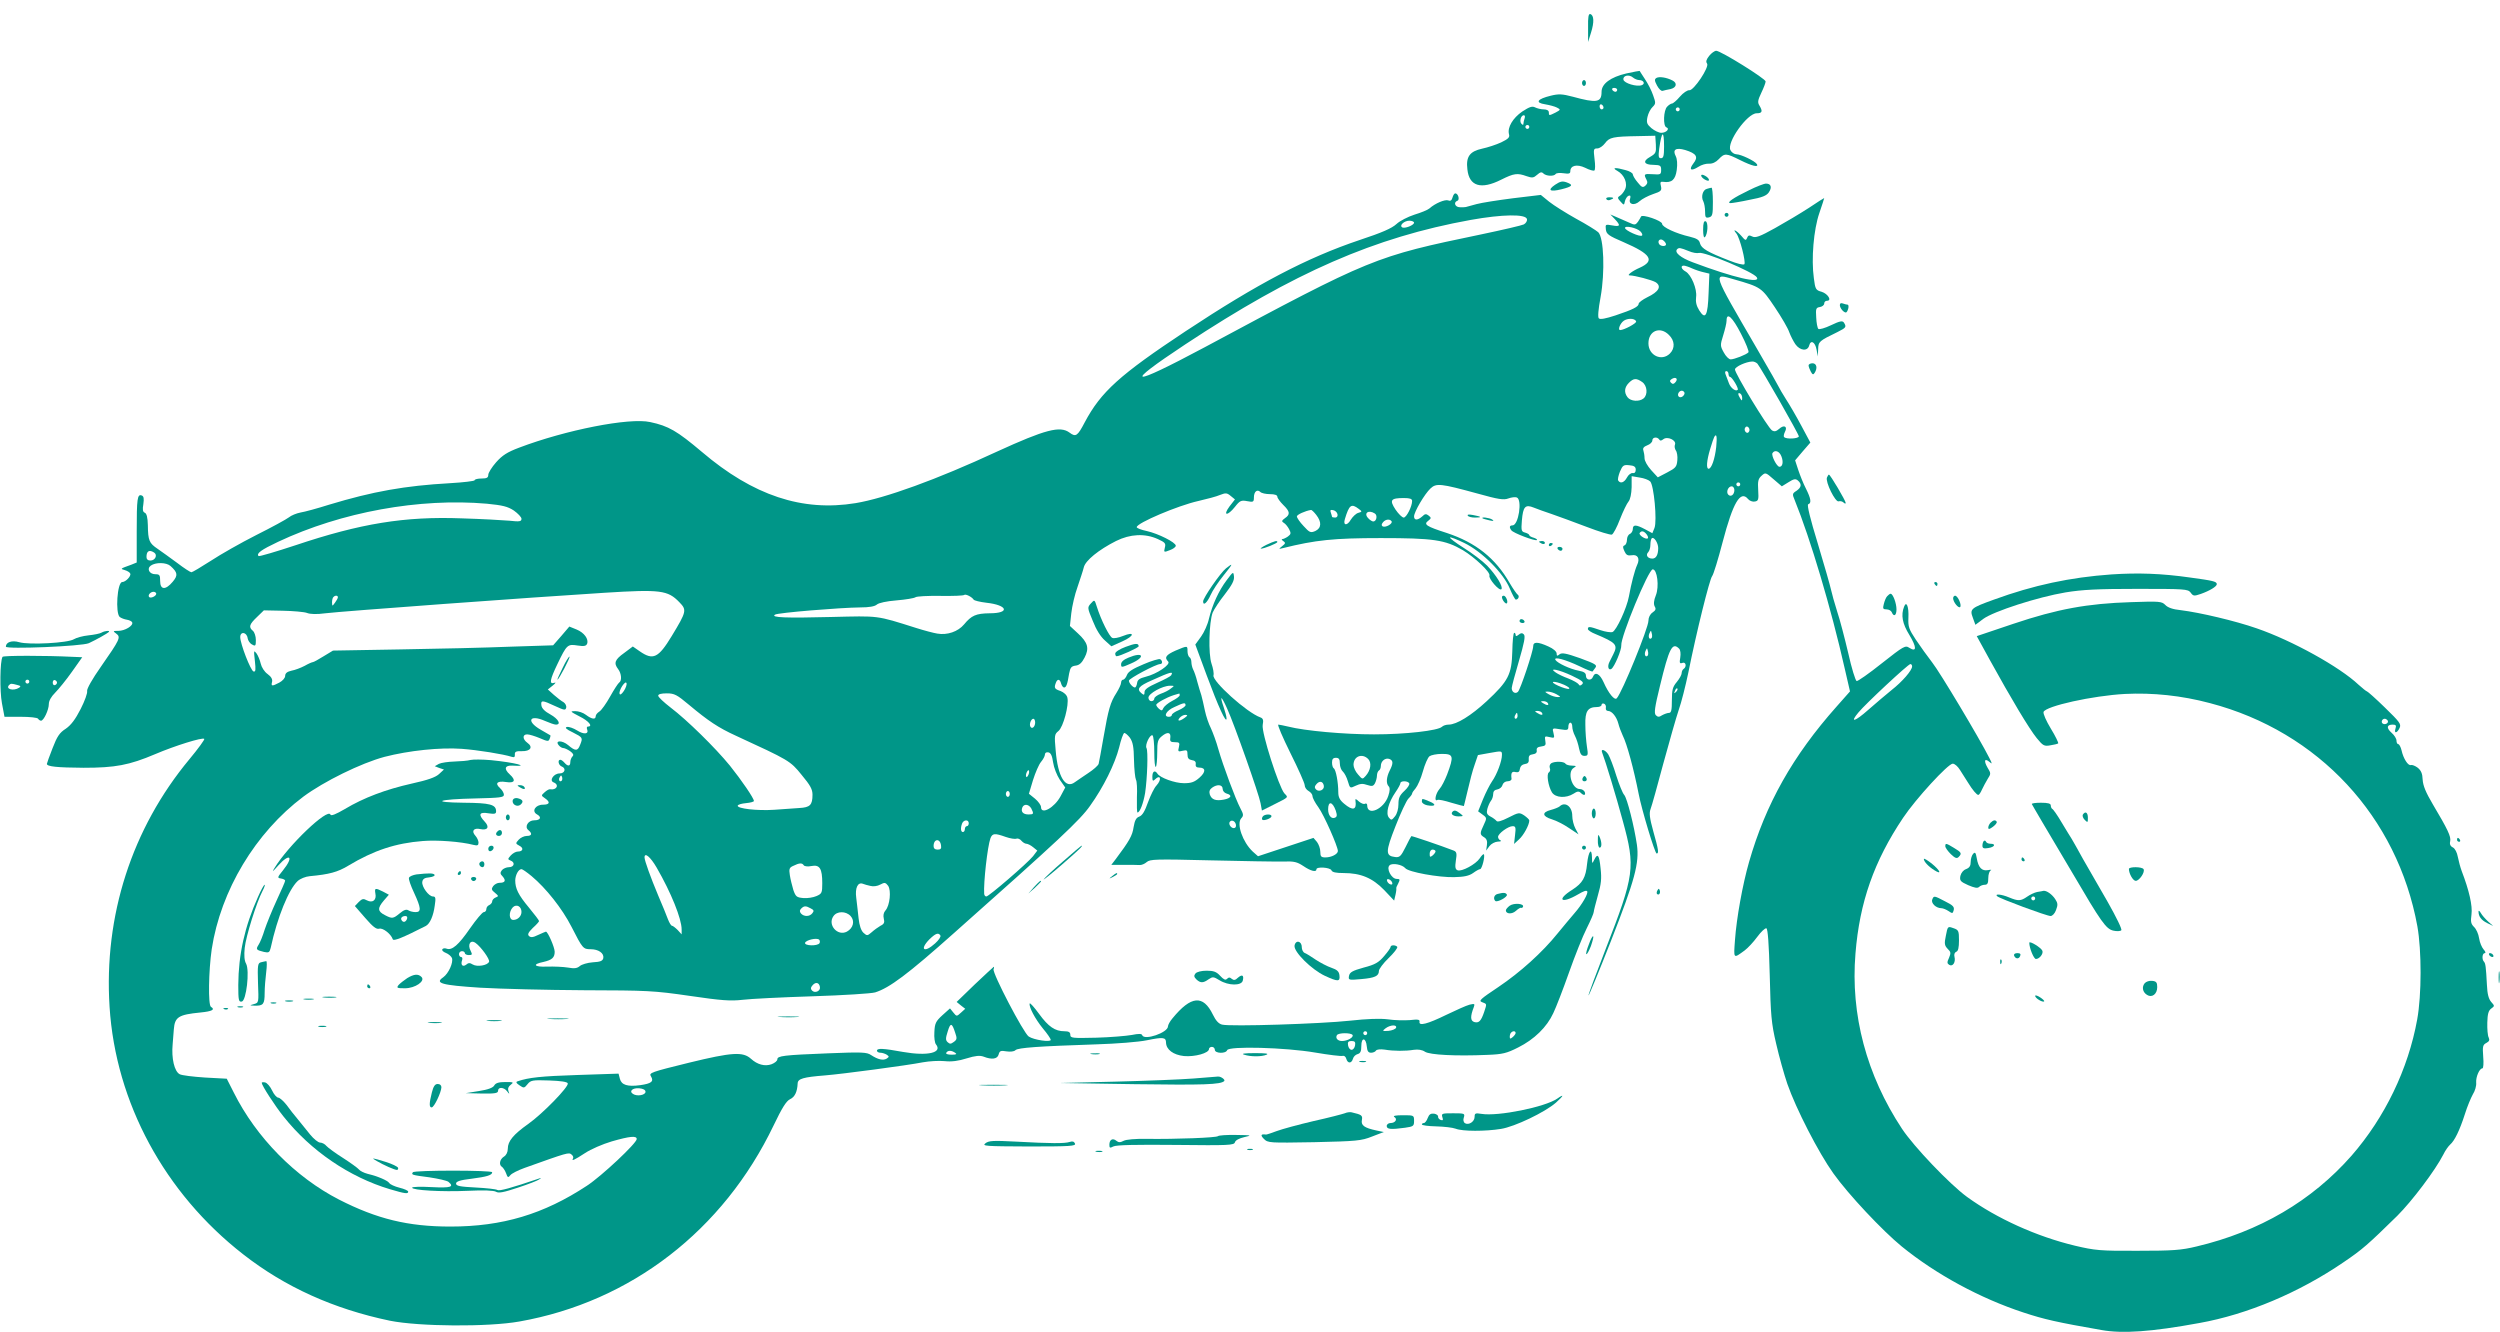 <?xml version="1.0" standalone="no"?>
<!DOCTYPE svg PUBLIC "-//W3C//DTD SVG 20010904//EN"
 "http://www.w3.org/TR/2001/REC-SVG-20010904/DTD/svg10.dtd">
<svg version="1.0" xmlns="http://www.w3.org/2000/svg"
 width="1280pt" height="682pt" viewBox="0 0 1280 682"
 preserveAspectRatio="xMidYMid meet">
<g transform="translate(0,682) scale(0.1,-0.1)"
fill="#009688" stroke="none">
<path d="M8131 6678 l0 -73 15 48 c17 54 15 88 -3 95 -10 3 -13 -15 -12 -70z"/>
<path d="M8751 6534 c-15 -19 -18 -30 -11 -39 14 -17 -69 -141 -91 -137 -9 1
-31 -13 -48 -33 -16 -19 -35 -35 -40 -35 -5 0 -17 -7 -25 -16 -19 -18 -22
-100 -4 -106 19 -7 -1 -28 -26 -28 -13 0 -35 11 -51 24 -23 20 -26 28 -20 57
4 19 16 42 26 51 17 17 17 21 3 60 -8 24 -27 61 -42 83 -14 22 -27 41 -27 42
0 1 -31 -5 -68 -13 -81 -19 -127 -53 -127 -94 0 -55 -24 -59 -148 -25 -53 14
-72 15 -112 5 -70 -17 -82 -36 -29 -44 23 -4 50 -11 61 -17 19 -10 19 -11 -7
-25 -34 -17 -35 -17 -35 1 0 9 -10 15 -26 15 -14 0 -34 5 -44 10 -15 8 -29 3
-66 -21 -48 -33 -77 -81 -68 -116 5 -16 -3 -24 -40 -42 -26 -12 -69 -26 -97
-32 -64 -14 -84 -41 -76 -106 9 -87 70 -105 173 -53 66 33 83 35 130 18 29
-10 36 -9 54 7 16 14 23 16 32 7 14 -14 54 -16 63 -3 3 5 21 7 40 4 28 -4 35
-2 35 10 0 30 34 38 76 18 21 -11 43 -17 47 -14 5 3 5 29 1 59 -6 50 -5 54 14
54 11 0 29 12 40 27 22 30 41 34 167 36 l90 2 3 -45 c2 -41 0 -46 -29 -63 -40
-22 -33 -41 17 -41 35 -1 39 -4 39 -26 0 -23 -3 -25 -42 -22 -46 3 -48 1 -33
-28 7 -13 5 -21 -6 -31 -13 -11 -19 -8 -39 17 -14 16 -24 34 -25 41 0 7 -17
17 -37 22 -53 15 -73 13 -42 -4 36 -20 55 -66 38 -97 -6 -12 -18 -27 -26 -31
-12 -7 -12 -12 4 -29 18 -20 18 -20 23 3 3 12 12 25 19 27 9 3 11 -2 7 -16
-10 -29 22 -37 49 -12 12 11 42 27 68 36 42 14 46 18 41 41 -5 20 -3 24 12 22
43 -6 62 10 69 61 4 30 2 56 -5 70 -18 34 0 46 48 32 58 -18 69 -35 42 -69
-25 -33 -12 -41 26 -17 15 10 39 17 54 16 17 -1 35 7 50 23 30 32 38 31 110
-5 60 -30 97 -39 85 -20 -10 16 -82 50 -104 50 -11 0 -25 9 -31 21 -21 39 86
189 134 189 29 0 32 10 14 40 -10 16 -8 27 10 65 12 25 22 51 22 58 0 14 -230
157 -253 157 -8 0 -25 -12 -36 -26z m-358 -124 c22 0 32 -19 13 -26 -25 -10
-91 10 -94 28 -4 21 28 29 49 11 8 -7 23 -13 32 -13z m-113 -50 c0 -5 -4 -10
-9 -10 -6 0 -13 5 -16 10 -3 6 1 10 9 10 9 0 16 -4 16 -10z m-70 -91 c0 -5 -4
-9 -10 -9 -5 0 -10 7 -10 16 0 8 5 12 10 9 6 -3 10 -10 10 -16z m390 -9 c0 -5
-4 -10 -10 -10 -5 0 -10 5 -10 10 0 6 5 10 10 10 6 0 10 -4 10 -10z m-794 -46
c-3 -9 -6 -21 -6 -27 0 -8 -3 -8 -10 -1 -12 12 -3 44 12 44 6 0 7 -7 4 -16z
m24 -44 c0 -5 -4 -10 -10 -10 -5 0 -10 5 -10 10 0 6 5 10 10 10 6 0 10 -4 10
-10z m690 -100 c0 -48 -3 -60 -16 -60 -12 0 -14 8 -9 48 13 93 25 99 25 12z"/>
<path d="M8481 6421 c-11 -7 -10 -14 3 -39 9 -17 22 -30 29 -27 6 2 24 6 40 9
31 7 36 31 10 44 -31 16 -68 21 -82 13z"/>
<path d="M8100 6395 c0 -8 5 -15 10 -15 6 0 10 7 10 15 0 8 -4 15 -10 15 -5 0
-10 -7 -10 -15z"/>
<path d="M8710 5921 c0 -6 9 -15 20 -21 13 -7 20 -7 20 -1 0 6 -9 15 -20 21
-13 7 -20 7 -20 1z"/>
<path d="M7962 5874 c-41 -28 -27 -38 33 -23 56 14 62 22 27 35 -22 8 -33 6
-60 -12z"/>
<path d="M8955 5846 c-81 -39 -118 -65 -95 -66 8 0 52 7 98 17 65 12 87 21 99
39 17 26 10 44 -15 44 -10 0 -49 -15 -87 -34z"/>
<path d="M8739 5853 c-21 -5 -31 -41 -18 -64 5 -10 9 -33 9 -52 0 -30 3 -34
20 -30 18 5 20 14 20 79 0 41 -3 73 -7 73 -5 -1 -15 -3 -24 -6z"/>
<path d="M7437 5809 c-4 -15 -11 -20 -22 -15 -17 6 -67 -15 -96 -41 -9 -8 -44
-22 -77 -32 -34 -11 -75 -32 -92 -48 -24 -22 -74 -44 -189 -82 -270 -91 -522
-223 -891 -467 -338 -224 -433 -310 -516 -466 -37 -71 -46 -77 -78 -53 -48 36
-124 16 -371 -97 -310 -144 -574 -239 -724 -264 -273 -45 -525 39 -787 262
-128 108 -171 133 -265 153 -107 24 -434 -41 -671 -131 -61 -23 -86 -39 -118
-75 -22 -25 -40 -54 -40 -64 0 -15 -8 -19 -35 -19 -19 0 -35 -4 -35 -9 0 -4
-57 -11 -127 -15 -230 -13 -393 -42 -618 -110 -60 -19 -126 -37 -146 -40 -21
-4 -48 -15 -60 -25 -13 -10 -88 -51 -166 -90 -79 -40 -183 -99 -233 -132 -50
-32 -95 -59 -100 -59 -5 0 -38 21 -73 48 -35 26 -80 58 -100 72 -43 29 -49 42
-50 121 -1 40 -6 60 -16 64 -10 4 -12 16 -7 44 4 29 2 40 -8 44 -23 9 -26 -15
-26 -184 l0 -159 -27 -11 c-58 -21 -59 -21 -34 -28 14 -4 26 -12 28 -18 5 -13
-24 -43 -41 -43 -26 0 -36 -159 -13 -179 8 -6 24 -12 37 -14 13 -2 26 -9 27
-14 6 -17 -38 -43 -71 -43 -28 0 -29 -1 -11 -14 25 -18 19 -30 -78 -169 -45
-64 -73 -114 -71 -125 3 -9 -12 -51 -33 -92 -27 -53 -49 -82 -76 -101 -32 -20
-45 -40 -68 -100 -16 -41 -29 -77 -29 -80 0 -14 53 -19 188 -20 161 0 233 13
367 70 101 43 242 87 251 78 3 -3 -31 -50 -76 -104 -295 -355 -439 -802 -409
-1268 31 -490 282 -954 684 -1267 215 -168 464 -280 751 -340 149 -30 503 -33
664 -4 570 101 1043 466 1301 1004 43 90 65 125 84 134 24 11 37 37 39 81 1
24 28 32 141 41 87 7 419 51 500 67 33 6 83 9 112 6 35 -4 71 1 112 14 45 14
68 16 87 9 43 -17 71 -12 77 11 5 19 11 21 40 16 20 -3 39 -1 46 6 13 13 119
20 416 30 100 3 215 12 258 21 83 17 97 15 97 -12 1 -36 37 -63 92 -69 55 -5
128 15 128 36 0 6 7 11 15 11 8 0 15 -7 15 -15 0 -19 56 -21 63 -2 7 22 299
14 450 -12 71 -12 135 -20 142 -17 7 2 15 -4 18 -15 7 -25 27 -25 34 0 3 11
13 21 24 24 14 4 19 14 19 42 0 46 24 43 28 -3 2 -24 8 -32 22 -32 10 0 22 5
25 11 4 6 22 8 44 5 47 -8 108 -8 150 -1 22 3 43 0 57 -10 25 -16 156 -23 319
-16 78 3 99 8 158 38 82 41 147 104 180 176 14 29 50 122 80 207 30 85 71 188
91 227 20 40 36 77 36 84 0 6 10 44 21 84 17 59 20 86 14 139 -7 70 -15 80
-33 43 -10 -21 -11 -20 -11 11 -1 55 -18 35 -25 -30 -7 -72 -23 -99 -75 -133
-85 -53 -58 -75 29 -24 29 17 41 21 46 16 9 -8 -26 -69 -65 -113 -20 -23 -58
-69 -86 -103 -78 -97 -191 -199 -304 -275 -91 -61 -102 -70 -83 -77 26 -10 25
-7 11 -50 -16 -47 -27 -58 -50 -52 -21 6 -22 28 -3 77 6 17 4 18 -22 12 -16
-4 -69 -28 -119 -52 -96 -47 -142 -59 -137 -35 2 11 -8 13 -50 8 -29 -2 -80
-1 -112 4 -40 5 -105 3 -195 -7 -147 -16 -612 -31 -654 -20 -17 4 -32 20 -47
51 -50 103 -112 97 -207 -19 -13 -15 -23 -34 -23 -41 0 -32 -122 -74 -132 -45
-2 8 -19 8 -53 1 -28 -5 -110 -12 -182 -14 -124 -3 -133 -2 -133 15 0 13 -8
18 -30 18 -48 0 -82 23 -130 89 -25 34 -46 58 -48 53 -5 -17 28 -79 67 -127
23 -27 41 -54 41 -59 0 -13 -86 -1 -113 17 -26 17 -187 325 -180 345 3 6 3 12
1 12 -1 0 -45 -41 -97 -90 l-93 -90 22 -18 22 -17 -22 -20 c-22 -20 -22 -20
-39 1 l-17 21 -39 -35 c-34 -31 -39 -42 -41 -86 -2 -28 2 -56 8 -63 35 -43
-42 -61 -168 -39 -104 19 -134 20 -134 6 0 -5 8 -10 18 -10 9 0 24 -5 32 -10
13 -9 13 -11 0 -20 -18 -11 -45 -5 -80 18 -22 15 -46 16 -220 9 -229 -9 -260
-13 -260 -31 0 -8 -14 -19 -30 -25 -34 -12 -72 -2 -105 28 -41 37 -96 34 -317
-20 -195 -48 -207 -52 -195 -70 16 -26 2 -37 -55 -45 -65 -9 -96 1 -104 32
l-7 27 -211 -7 c-186 -6 -250 -13 -305 -32 -11 -3 -9 -9 9 -21 22 -15 24 -15
41 6 16 20 25 22 110 19 60 -2 94 -7 96 -15 6 -17 -129 -156 -203 -208 -76
-54 -104 -88 -104 -126 0 -18 -8 -34 -20 -41 -22 -14 -27 -43 -9 -53 5 -4 15
-18 20 -32 8 -23 11 -24 22 -10 7 9 39 25 72 37 221 79 227 81 241 69 8 -6 11
-15 8 -20 -10 -16 6 -9 61 27 30 20 90 46 137 60 94 27 128 30 128 12 0 -21
-180 -190 -255 -239 -222 -146 -433 -209 -699 -209 -217 0 -376 39 -570 138
-224 115 -424 318 -539 548 l-36 71 -111 6 c-61 4 -119 11 -130 17 -27 14 -43
81 -36 154 3 34 5 68 6 76 5 63 24 75 136 86 61 6 77 15 54 29 -15 9 -12 185
4 295 46 301 224 597 469 781 105 78 296 172 416 204 124 32 284 49 395 41 81
-6 213 -27 256 -41 13 -4 17 -1 16 12 -1 14 6 18 36 17 44 -1 59 21 28 43 -25
18 -26 43 -1 43 11 0 40 -9 64 -19 41 -18 46 -18 51 -4 4 9 5 17 4 18 -2 1
-24 14 -50 29 -76 44 -57 80 22 45 23 -10 48 -19 56 -19 29 0 13 29 -28 52
-28 15 -44 31 -46 46 -4 28 4 28 70 -3 48 -22 53 -23 57 -8 2 10 -5 22 -14 28
-10 5 -32 22 -49 37 l-31 28 25 20 c15 12 18 18 8 14 -27 -9 -23 15 16 96 48
100 52 103 103 95 33 -5 44 -3 49 9 9 24 -15 57 -54 73 l-37 15 -41 -48 -42
-48 -218 -7 c-121 -5 -374 -11 -564 -14 l-345 -6 -48 -29 c-27 -17 -51 -30
-55 -30 -4 0 -23 -8 -42 -19 -19 -10 -50 -22 -68 -25 -22 -5 -32 -13 -32 -27
0 -10 -13 -25 -30 -34 -38 -20 -43 -19 -37 4 3 13 -4 26 -23 40 -16 11 -31 35
-35 53 -4 18 -14 42 -22 53 -14 18 -14 14 -8 -39 5 -46 4 -57 -7 -54 -15 5
-68 142 -68 176 0 31 34 26 38 -6 2 -12 12 -27 23 -32 17 -10 19 -7 19 23 0
19 -7 40 -15 47 -23 19 -19 33 21 71 l35 34 97 -2 c53 -1 109 -6 123 -11 17
-7 51 -8 95 -2 79 10 1059 82 1429 105 287 18 324 13 383 -48 39 -40 38 -47
-39 -174 -68 -112 -95 -125 -163 -78 l-36 25 -44 -33 c-48 -34 -55 -52 -31
-83 17 -22 20 -60 5 -69 -5 -3 -26 -35 -46 -71 -20 -36 -45 -71 -55 -77 -11
-7 -19 -17 -19 -24 0 -19 -21 -15 -50 7 -14 11 -38 19 -55 19 -28 0 -26 -2 22
-27 47 -23 71 -52 43 -52 -5 0 -7 -6 -4 -14 10 -25 -16 -28 -51 -6 -19 12 -43
20 -52 18 -13 -3 -4 -12 30 -28 51 -26 52 -27 37 -64 -12 -32 -24 -33 -61 -1
-31 26 -70 25 -48 -1 6 -8 17 -14 23 -14 6 0 22 -7 35 -16 16 -12 20 -19 12
-27 -6 -6 -11 -19 -11 -29 0 -22 -13 -23 -30 -3 -7 8 -16 15 -21 15 -15 0 -10
-27 6 -34 25 -9 18 -36 -10 -36 -30 0 -55 -37 -30 -46 30 -12 15 -41 -19 -35
-5 1 -17 -6 -27 -15 -19 -17 -19 -17 1 -31 29 -20 25 -33 -10 -33 -39 0 -60
-34 -30 -50 25 -14 17 -30 -15 -30 -31 0 -51 -33 -30 -50 22 -18 18 -30 -8
-30 -13 0 -32 -9 -41 -19 -17 -19 -17 -20 3 -31 24 -12 19 -30 -8 -30 -10 0
-26 -9 -36 -20 -16 -18 -16 -20 -1 -26 25 -9 19 -34 -8 -34 -13 0 -29 -7 -36
-15 -10 -13 -10 -19 4 -33 18 -21 12 -32 -17 -32 -11 0 -25 -8 -32 -17 -10
-14 -9 -20 9 -34 19 -16 20 -18 4 -24 -10 -4 -18 -13 -18 -20 0 -7 -7 -15 -15
-19 -8 -3 -15 -12 -15 -21 0 -8 -6 -15 -13 -15 -7 0 -39 -38 -71 -84 -58 -84
-92 -114 -120 -103 -8 3 -18 2 -21 -3 -4 -6 5 -14 18 -19 13 -5 27 -17 31 -26
8 -23 -17 -79 -45 -99 -44 -30 -10 -40 189 -53 103 -6 342 -12 532 -13 325 -1
356 -2 542 -29 163 -24 209 -27 270 -20 40 5 201 13 358 18 157 5 301 14 321
20 73 23 166 92 406 306 533 473 643 576 694 649 69 96 127 214 149 299 9 39
21 72 26 74 5 1 18 -10 29 -24 15 -22 20 -46 21 -114 1 -48 6 -93 10 -101 5
-7 7 -48 5 -90 -1 -43 0 -78 3 -78 12 0 30 47 39 100 11 74 16 216 7 230 -9
15 18 72 31 65 5 -4 9 -43 9 -87 0 -45 3 -78 8 -74 4 4 7 37 7 73 0 56 3 67
24 84 29 24 47 20 43 -9 -3 -18 2 -22 23 -22 24 0 26 -3 21 -25 -6 -23 -4 -25
19 -19 22 5 25 3 25 -19 0 -19 6 -26 23 -29 15 -2 21 -9 19 -20 -2 -12 4 -18
17 -18 35 0 36 -22 2 -52 -25 -22 -41 -28 -79 -28 -47 0 -123 28 -136 49 -13
20 -26 12 -26 -16 0 -21 3 -24 12 -15 30 30 38 2 9 -30 -11 -11 -30 -50 -43
-85 -16 -46 -29 -68 -45 -74 -16 -6 -23 -19 -29 -54 -6 -43 -22 -71 -91 -163
l-23 -30 63 0 c34 0 70 0 81 -1 10 -1 27 6 37 15 17 15 45 16 326 9 170 -4
337 -7 373 -6 56 2 71 -2 103 -23 38 -26 67 -33 67 -17 0 15 71 10 77 -5 4
-10 23 -14 62 -14 88 0 148 -25 208 -87 l51 -54 7 30 c4 17 5 32 4 33 -1 2 3
13 10 25 10 20 9 23 -8 23 -27 0 -55 54 -36 70 15 13 65 3 80 -15 16 -20 172
-48 250 -46 52 1 77 7 97 21 15 11 31 20 36 20 10 0 27 69 19 76 -2 3 -12 -7
-21 -21 -20 -30 -92 -69 -113 -61 -12 5 -14 16 -9 50 6 36 4 45 -11 51 -67 26
-215 76 -217 74 -2 -2 -16 -28 -30 -57 -23 -46 -30 -53 -53 -50 -50 6 -50 26
2 158 26 67 56 131 66 141 11 11 19 22 19 26 0 4 8 16 18 27 10 12 27 50 37
86 10 36 25 71 34 78 8 6 36 12 63 12 60 0 63 -10 27 -106 -11 -28 -28 -62
-39 -74 -20 -23 -28 -66 -11 -56 5 4 37 -3 72 -14 35 -10 64 -18 64 -17 1 1 9
38 20 82 10 44 25 102 35 129 l17 50 61 11 c61 11 62 11 62 -10 0 -32 -26
-101 -51 -136 -11 -16 -32 -57 -46 -91 l-25 -62 23 -17 c22 -16 22 -18 6 -52
-21 -44 -21 -50 2 -64 13 -8 17 -20 14 -40 l-4 -28 17 23 c9 12 28 22 43 23
14 0 20 3 14 6 -7 2 -13 11 -13 18 0 17 52 55 75 55 15 0 17 -7 12 -46 l-5
-45 25 23 c24 21 53 75 53 97 0 5 -12 16 -26 26 -25 16 -28 16 -81 -11 -35
-18 -57 -24 -61 -17 -4 5 -18 16 -30 22 -19 10 -22 18 -17 39 4 15 12 33 18
41 7 8 12 24 12 35 0 14 7 22 21 24 12 2 24 12 27 23 3 11 14 19 27 19 11 0
20 6 19 13 -4 30 2 39 20 34 15 -3 21 1 23 17 2 13 11 22 25 24 16 2 22 9 20
25 -1 16 4 23 21 25 15 2 22 9 20 20 -2 12 5 18 23 20 22 3 25 7 21 29 -4 24
-3 25 22 19 25 -6 26 -5 20 20 -7 27 -7 27 35 20 37 -6 41 -4 41 14 0 11 5 20
10 20 6 0 10 -9 10 -20 0 -12 6 -33 14 -48 8 -15 17 -44 21 -65 6 -28 12 -37
27 -37 19 0 20 4 13 48 -4 26 -8 76 -8 111 -2 69 12 91 60 91 13 0 23 5 23 11
0 6 6 9 13 6 6 -2 11 -11 9 -21 -2 -9 3 -16 11 -16 20 0 44 -30 53 -65 4 -16
14 -43 22 -60 22 -43 57 -173 82 -300 15 -79 83 -305 92 -305 12 0 10 18 -17
113 -19 69 -22 94 -14 115 6 15 35 119 65 232 31 113 66 237 79 275 14 39 35
124 49 190 42 210 109 479 122 495 7 8 31 87 54 175 53 202 91 267 130 220 7
-9 23 -15 34 -13 19 3 21 9 18 58 -3 46 0 59 17 74 20 18 21 18 62 -18 l42
-36 34 21 c27 17 36 19 48 9 21 -18 19 -35 -7 -53 -22 -14 -22 -17 -9 -48 80
-197 186 -552 256 -862 l27 -117 -69 -78 c-224 -252 -363 -499 -448 -796 -33
-115 -64 -287 -72 -400 -7 -97 -9 -95 50 -52 16 12 45 43 64 69 19 26 40 46
47 44 7 -2 13 -77 17 -238 5 -208 8 -247 33 -353 15 -66 41 -158 57 -205 44
-127 160 -353 236 -459 77 -108 251 -293 350 -374 176 -143 401 -265 623 -338
106 -35 172 -50 401 -90 107 -19 254 -9 499 36 246 44 512 156 740 312 96 65
124 90 274 237 76 76 194 232 236 314 10 21 26 43 35 51 22 19 48 71 75 155
12 39 31 84 41 102 11 17 19 44 17 60 -2 30 17 73 32 73 5 0 7 27 4 60 -4 52
-2 61 16 70 15 8 18 15 12 28 -5 9 -8 44 -7 76 1 44 6 62 20 72 18 13 18 14 0
34 -13 15 -20 40 -22 88 -5 93 -7 109 -15 118 -12 12 -9 44 4 44 6 0 4 8 -6
19 -9 10 -20 36 -23 57 -3 22 -15 48 -26 58 -16 16 -18 27 -13 64 6 44 -12
123 -50 222 -7 19 -16 52 -20 73 -4 22 -14 42 -25 48 -13 6 -18 17 -14 32 5
24 -13 61 -89 189 -36 61 -50 95 -52 126 -1 31 -8 47 -25 61 -13 10 -29 16
-35 14 -15 -5 -39 34 -48 75 -4 17 -12 32 -17 32 -5 0 -9 8 -9 18 0 10 -11 28
-25 40 -28 25 -25 42 6 42 16 0 19 -5 14 -20 -9 -27 8 -25 21 3 9 20 1 30 -76
105 -46 45 -88 82 -91 82 -3 0 -23 16 -43 34 -96 91 -339 226 -522 289 -109
38 -291 81 -389 93 -40 4 -66 13 -79 27 -18 18 -29 19 -175 14 -223 -7 -377
-35 -603 -111 l-187 -63 68 -124 c108 -196 200 -350 239 -398 32 -39 38 -43
70 -37 19 3 37 7 40 10 2 3 -14 37 -38 76 -23 38 -40 76 -37 85 12 30 251 83
417 92 142 7 289 -8 435 -47 556 -146 960 -582 1062 -1143 22 -124 22 -351 -1
-477 -46 -254 -166 -502 -336 -697 -203 -231 -472 -389 -794 -465 -78 -19
-122 -22 -301 -22 -193 -1 -219 2 -321 26 -196 47 -400 139 -553 250 -90 66
-272 257 -333 349 -181 274 -264 584 -238 897 21 262 95 473 244 695 64 96
230 277 254 277 10 0 26 -14 37 -32 11 -17 29 -46 40 -63 25 -41 46 -65 54
-65 4 0 12 12 19 28 7 15 20 39 29 54 17 26 17 29 -1 58 -20 35 -15 50 10 29
15 -13 15 -10 -1 21 -51 101 -253 439 -292 488 -24 31 -62 84 -84 117 -35 53
-40 66 -38 111 3 57 -10 90 -22 58 -17 -43 -9 -87 27 -145 38 -63 38 -90 0
-66 -21 14 -28 10 -141 -79 -65 -52 -124 -93 -129 -91 -6 2 -26 66 -43 143
-18 76 -43 173 -57 214 -13 41 -27 91 -31 110 -4 19 -34 125 -67 234 -41 134
-57 201 -50 204 18 6 14 29 -12 81 -13 25 -30 68 -39 95 l-16 49 39 46 39 45
-46 86 c-25 47 -61 109 -80 138 -18 29 -33 54 -33 56 0 2 -53 95 -118 207
-229 394 -224 380 -115 349 140 -40 142 -42 210 -143 35 -52 68 -109 74 -128
7 -19 21 -46 31 -61 24 -34 63 -38 71 -7 8 31 31 18 38 -22 l6 -34 2 37 c1 39
4 42 99 88 44 22 47 26 33 48 -7 11 -20 9 -66 -13 -31 -15 -60 -23 -65 -19 -5
5 -10 32 -11 59 -3 45 -1 50 19 53 12 2 22 10 22 18 0 8 6 14 14 14 27 0 5 36
-27 46 -30 8 -33 13 -40 69 -14 99 -1 250 28 334 14 41 25 75 25 77 0 1 -35
-21 -78 -50 -43 -28 -122 -75 -174 -104 -79 -44 -100 -51 -116 -43 -16 8 -21
7 -27 -7 -6 -15 -9 -14 -30 11 -25 28 -48 39 -25 12 18 -22 50 -148 41 -158
-5 -5 -40 4 -77 19 -111 43 -143 62 -150 88 -4 18 -16 25 -52 34 -70 16 -142
49 -142 66 0 16 -103 51 -108 37 -1 -4 -9 -16 -16 -27 -12 -16 -17 -17 -42 -5
-16 7 -45 20 -64 28 l-35 15 23 -24 c31 -33 28 -40 -14 -32 -34 6 -35 6 -32
-21 3 -24 14 -32 91 -65 141 -61 162 -95 82 -131 -37 -16 -67 -39 -52 -39 27
0 116 -24 134 -35 32 -21 16 -49 -43 -77 -24 -12 -44 -27 -44 -33 0 -15 -29
-30 -119 -60 -49 -16 -78 -22 -85 -15 -6 6 -3 44 9 109 23 127 17 304 -12 332
-10 9 -61 41 -113 69 -52 29 -114 68 -138 87 l-43 35 -142 -17 c-78 -10 -162
-23 -187 -30 -25 -7 -49 -13 -55 -15 -5 -1 -20 -2 -32 -1 -24 1 -32 26 -11 33
13 5 4 38 -11 38 -5 0 -11 -10 -14 -21z m381 -111 c2 -9 -5 -21 -16 -27 -10
-5 -108 -28 -218 -51 -548 -114 -558 -118 -1418 -579 -384 -205 -422 -199 -97
16 557 368 969 548 1461 637 162 29 283 31 288 4z m-578 -18 c0 -13 -48 -32
-61 -24 -16 10 11 34 37 34 13 0 24 -5 24 -10z m1159 -45 c8 -8 12 -18 8 -21
-9 -9 -87 26 -87 39 0 14 62 0 79 -18z m131 -66 c0 -12 -27 -11 -35 1 -11 17
5 32 21 19 8 -6 14 -15 14 -20z m115 -34 c20 -9 44 -13 54 -10 26 8 280 -98
296 -125 21 -34 -118 -2 -328 77 -62 23 -96 51 -80 67 9 9 16 8 58 -9z m18
-89 c18 -8 45 -17 60 -20 l29 -7 -4 -99 c-4 -117 -16 -140 -48 -89 -15 24 -19
44 -16 68 6 41 -25 115 -54 131 -22 12 -27 30 -9 30 6 0 25 -6 42 -14z m251
-335 c25 -48 42 -91 38 -95 -11 -12 -73 -36 -91 -36 -9 0 -25 16 -35 35 -19
34 -19 38 -3 89 9 29 17 62 17 74 0 46 30 19 74 -67z m-537 63 c3 -9 -62 -44
-82 -44 -11 0 -4 25 12 42 18 20 64 21 70 2z m168 -69 c30 -29 32 -68 5 -95
-42 -42 -110 -10 -110 52 0 65 60 89 105 43z m453 -147 c20 -25 212 -361 212
-372 0 -12 -64 -16 -75 -4 -4 3 -2 15 4 27 15 28 -5 38 -30 15 -15 -13 -24
-15 -36 -8 -22 14 -193 296 -190 313 2 14 57 39 88 40 9 1 21 -5 27 -11z
m-148 -53 c0 -8 4 -15 8 -15 10 0 46 -60 39 -66 -10 -10 -36 9 -45 34 -6 15
-13 35 -17 45 -4 10 -3 17 4 17 6 0 11 -7 11 -15z m-271 -41 c-9 -11 -15 -12
-23 -4 -8 8 -7 13 4 20 20 12 33 1 19 -16z m-171 0 c26 -18 30 -65 7 -84 -22
-18 -66 -15 -82 6 -19 25 -16 51 7 74 24 24 38 25 68 4z m216 -53 c3 -5 -1
-14 -8 -20 -16 -13 -32 2 -21 19 8 12 22 13 29 1z m296 -29 c0 -15 -2 -15 -10
-2 -13 20 -13 33 0 25 6 -3 10 -14 10 -23z m35 -172 c-5 -8 -11 -8 -17 -2 -6
6 -7 16 -3 22 5 8 11 8 17 2 6 -6 7 -16 3 -22z m-168 -79 c-7 -61 -24 -111
-39 -111 -13 0 -10 41 8 101 9 30 18 57 21 62 12 20 15 2 10 -52z m-292 39 c5
-8 11 -7 21 1 21 17 68 -5 60 -27 -4 -9 -1 -22 4 -30 6 -7 10 -30 8 -50 -3
-34 -8 -40 -52 -63 l-48 -25 -34 37 c-19 21 -34 47 -34 61 0 13 -3 31 -6 40
-4 11 2 19 20 26 14 5 26 16 26 25 0 17 25 20 35 5z m626 -87 c11 -28 6 -53
-10 -53 -14 0 -43 58 -36 70 12 19 36 10 46 -17z m-746 -68 c0 -13 -6 -19 -16
-17 -8 1 -22 -9 -29 -23 -14 -26 -34 -33 -45 -15 -3 5 1 25 9 45 14 33 19 36
48 33 25 -2 33 -8 33 -23z m74 -60 c19 -19 36 -201 22 -238 l-11 -27 -37 20
c-47 25 -63 25 -63 1 0 -10 -7 -21 -15 -25 -8 -3 -15 -16 -15 -30 0 -13 -6
-26 -12 -28 -10 -4 -10 -10 -1 -30 9 -20 17 -24 37 -21 31 6 44 -17 28 -50
-12 -26 -30 -94 -42 -161 -11 -60 -64 -174 -84 -182 -9 -3 -37 1 -63 10 -55
19 -63 20 -63 5 0 -5 17 -17 38 -25 107 -45 117 -55 92 -104 -5 -11 -15 -29
-20 -40 -11 -22 -5 -44 10 -35 16 10 53 99 51 121 -4 42 139 389 161 389 23 0
34 -88 16 -133 -11 -27 -12 -45 -6 -57 8 -13 5 -20 -11 -31 -13 -9 -21 -26
-21 -42 0 -37 -135 -368 -162 -397 -11 -13 -42 24 -68 83 -19 42 -43 55 -54
27 -8 -22 -36 -18 -36 5 0 14 -9 21 -37 26 -43 8 -108 38 -119 55 -11 19 49 3
123 -32 35 -17 65 -29 67 -27 1 1 7 10 14 19 11 14 1 20 -78 49 -73 26 -94 29
-105 20 -12 -10 -15 -9 -15 4 0 10 -17 25 -42 36 -55 25 -78 25 -78 1 0 -25
-65 -220 -78 -233 -13 -13 -32 -2 -32 19 0 8 17 71 37 139 27 93 34 127 25
136 -8 8 -15 8 -27 -2 -10 -8 -15 -9 -15 -1 0 6 -3 11 -7 11 -5 0 -9 -43 -10
-95 -3 -118 -20 -152 -131 -255 -80 -74 -154 -120 -195 -120 -13 0 -28 -5 -34
-11 -20 -20 -188 -39 -348 -39 -152 0 -354 18 -440 40 -22 5 -45 10 -50 10 -6
0 22 -65 62 -146 40 -80 73 -154 73 -164 0 -11 9 -24 20 -30 11 -6 20 -18 20
-26 0 -9 13 -34 30 -57 29 -40 99 -199 100 -224 0 -16 -33 -33 -64 -33 -22 0
-26 5 -26 29 0 16 -8 38 -17 50 l-18 21 -142 -47 -142 -47 -27 24 c-52 49 -84
142 -59 170 13 14 12 21 -4 51 -25 47 -89 219 -113 303 -10 37 -28 85 -38 107
-11 21 -25 62 -31 91 -6 29 -14 64 -18 78 -5 14 -14 45 -21 70 -6 25 -16 53
-21 62 -5 10 -9 27 -9 37 0 11 -4 23 -10 26 -5 3 -10 17 -10 31 0 29 1 29 -61
3 -49 -22 -59 -35 -38 -56 15 -15 -58 -64 -115 -78 -31 -8 -42 -15 -44 -32 -2
-13 -7 -23 -11 -23 -11 0 -31 23 -31 35 0 11 139 85 160 85 13 0 13 17 0 25
-5 3 -44 -8 -85 -26 -55 -23 -79 -38 -85 -55 -5 -13 -14 -24 -20 -24 -5 0 -10
-7 -10 -15 0 -9 -11 -32 -24 -53 -31 -48 -41 -83 -66 -227 -11 -66 -23 -127
-25 -136 -3 -9 -27 -30 -53 -47 -26 -17 -57 -39 -69 -47 -48 -36 -87 27 -98
163 -7 76 -6 83 14 99 25 20 55 134 46 171 -3 14 -18 27 -35 34 -31 10 -34 16
-24 42 8 22 21 20 27 -4 3 -11 10 -20 15 -20 11 0 17 15 26 72 6 30 11 37 33
40 19 2 32 14 46 41 25 48 17 77 -34 124 l-41 38 7 65 c4 36 18 97 32 135 13
39 28 83 32 100 8 35 76 90 165 135 72 36 148 40 214 10 37 -17 42 -22 36 -44
-6 -24 -5 -25 25 -13 17 6 31 16 31 23 0 17 -90 62 -148 75 -29 6 -52 15 -52
20 0 21 212 111 316 134 43 10 93 23 111 31 28 11 35 11 54 -5 l22 -18 -28
-36 c-36 -49 -10 -50 28 -2 25 32 32 35 63 29 31 -6 34 -4 34 19 0 30 17 44
33 28 6 -6 28 -11 49 -11 25 0 38 -5 38 -13 0 -7 14 -26 30 -42 35 -34 37 -49
9 -68 -17 -12 -18 -17 -6 -24 8 -4 20 -19 27 -32 11 -21 10 -26 -6 -38 -10 -7
-23 -13 -28 -13 -6 0 -4 -5 4 -10 13 -9 12 -13 -5 -26 -20 -16 -19 -16 5 -10
165 41 259 51 500 51 269 0 329 -9 420 -62 60 -36 142 -113 136 -130 -6 -15
50 -80 61 -70 11 12 -26 72 -73 121 -24 24 -78 65 -120 91 -41 26 -73 50 -70
53 3 3 36 -10 73 -28 91 -44 200 -154 233 -233 13 -31 27 -57 31 -57 13 0 20
18 10 25 -5 3 -24 30 -41 59 -73 128 -174 208 -322 257 -106 34 -121 44 -95
63 15 12 16 15 2 26 -13 10 -19 10 -33 -4 -24 -21 -42 -21 -42 0 0 23 54 115
84 143 30 28 51 26 241 -26 107 -30 134 -34 158 -25 16 6 35 8 43 5 29 -11 9
-143 -22 -143 -15 0 -18 -9 -6 -25 9 -14 123 -57 131 -50 3 3 -5 8 -17 12 -12
3 -22 9 -22 13 0 4 -10 10 -21 13 -20 5 -21 11 -17 62 6 71 17 84 61 66 17 -7
59 -22 92 -33 33 -11 113 -41 177 -65 65 -25 124 -43 131 -40 7 3 26 38 41 78
16 41 36 82 44 91 9 11 15 39 16 74 l0 56 41 -7 c22 -3 46 -12 54 -20z m461
-15 c0 -5 -4 -10 -10 -10 -5 0 -10 5 -10 10 0 6 5 10 10 10 6 0 10 -4 10 -10z
m-30 -29 c0 -24 -18 -37 -31 -24 -13 13 -1 43 17 43 8 0 14 -9 14 -19z m-1650
-56 c0 -28 -29 -85 -43 -85 -8 0 -27 19 -42 41 -32 49 -25 59 43 59 31 0 42
-4 42 -15z m-4737 -14 c80 -8 106 -14 138 -35 21 -15 39 -34 39 -42 0 -14 -9
-16 -62 -10 -35 3 -144 9 -243 12 -293 11 -519 -26 -853 -138 -100 -33 -185
-58 -188 -55 -13 13 13 32 100 73 325 153 724 225 1069 195z m4463 -26 c19
-14 19 -15 -2 -21 -11 -3 -28 -19 -38 -35 -19 -33 -41 -30 -30 4 22 73 33 80
70 52z m-217 -31 c29 -37 27 -68 -5 -83 -24 -10 -29 -8 -60 26 -19 20 -34 42
-34 49 0 9 42 28 72 33 4 1 16 -11 27 -25z m109 3 c2 -10 -3 -17 -12 -17 -9 0
-16 2 -16 4 0 2 -3 12 -6 21 -5 13 -2 16 12 13 10 -2 20 -11 22 -21z m191 4
c15 -9 9 -41 -8 -41 -5 0 -17 7 -25 16 -26 26 0 46 33 25z m86 -40 c7 -13 -32
-34 -46 -26 -7 5 -6 11 2 21 13 16 35 18 44 5z m1305 -66 c7 -9 10 -18 7 -21
-9 -9 -48 16 -42 27 9 13 21 11 35 -6z m60 -71 c0 -35 -11 -54 -30 -54 -24 0
-36 18 -21 33 6 6 11 23 11 37 0 15 3 30 7 34 11 10 33 -24 33 -50z m-7701
-23 c19 -12 6 -41 -19 -41 -13 0 -20 7 -20 18 0 31 14 39 39 23z m84 -69 c37
-33 39 -48 11 -81 -36 -43 -64 -42 -64 4 0 31 -3 35 -25 35 -30 0 -45 28 -23
44 25 18 80 17 101 -2z m-73 -142 c0 -12 -28 -25 -36 -17 -9 9 6 27 22 27 8 0
14 -5 14 -10z m4185 -30 c3 -5 32 -12 65 -16 110 -12 123 -54 17 -54 -70 -1
-93 -11 -131 -57 -31 -37 -86 -56 -137 -47 -19 3 -68 16 -109 29 -206 65 -186
62 -435 56 -232 -6 -311 -3 -287 12 14 10 335 36 436 37 46 0 75 5 86 15 9 8
49 17 100 21 47 4 90 11 97 16 6 5 64 8 128 7 64 -1 119 1 122 5 7 6 39 -10
48 -24z m-3255 12 c0 -5 -7 -17 -15 -28 -14 -19 -14 -19 -15 2 0 11 3 24 7 27
9 10 23 9 23 -1z m6726 -209 c-11 -11 -19 6 -11 24 8 17 8 17 12 0 3 -10 2
-21 -1 -24z m141 -54 c7 -7 9 -26 6 -45 -5 -29 -3 -33 11 -28 18 7 23 -20 6
-31 -5 -3 -10 -13 -10 -22 0 -8 -11 -28 -25 -45 -21 -25 -25 -40 -25 -94 0
-50 -3 -64 -15 -64 -8 0 -24 -6 -35 -12 -15 -10 -22 -10 -32 0 -10 10 -6 40
21 150 47 194 63 226 98 191z m-161 -36 c-11 -11 -19 6 -11 24 8 17 8 17 12 0
3 -10 2 -21 -1 -24z m1354 -55 c0 -20 -50 -78 -105 -121 -29 -23 -82 -69 -119
-101 -70 -62 -97 -69 -51 -14 36 44 255 248 266 248 5 0 9 -5 9 -12z m-1741
-48 c50 -24 62 -33 52 -43 -9 -9 -14 -9 -19 0 -4 6 -27 19 -52 29 -25 9 -54
23 -65 31 -39 26 16 15 84 -17z m-2053 2 c-3 -5 -35 -22 -71 -38 -47 -21 -65
-34 -65 -47 0 -16 -3 -17 -15 -7 -27 22 -16 37 53 67 95 43 112 48 98 25z
m-2802 -80 c-11 -16 -19 -22 -22 -14 -2 7 4 25 14 40 11 16 19 22 22 14 2 -7
-4 -25 -14 -40z m4814 32 c20 -9 32 -18 25 -21 -6 -2 -31 5 -55 16 -51 23 -24
28 30 5z m-2013 -19 c-10 -9 -34 -21 -52 -27 -18 -7 -33 -18 -33 -25 0 -7 -7
-13 -15 -13 -8 0 -15 8 -15 18 0 21 72 61 110 61 24 0 24 0 5 -14z m2586 -18
c-10 -9 -11 -8 -5 6 3 10 9 15 12 12 3 -3 0 -11 -7 -18z m-611 -12 c22 -13 23
-14 5 -14 -11 0 -31 6 -45 14 -22 13 -23 14 -5 14 11 0 31 -6 45 -14z m-4442
-54 c98 -82 150 -117 240 -158 271 -125 278 -128 336 -200 45 -54 56 -74 56
-102 0 -53 -13 -65 -67 -68 -26 -2 -84 -6 -128 -9 -89 -6 -191 6 -188 21 2 6
21 11 43 13 22 2 40 7 40 11 0 14 -63 106 -123 181 -76 93 -220 234 -303 297
-35 27 -64 54 -64 61 0 8 15 12 44 12 39 0 52 -7 114 -59z m2512 49 c0 -5 -17
-18 -39 -29 -21 -11 -41 -28 -45 -37 -5 -13 -9 -14 -21 -4 -8 7 -15 16 -15 21
0 9 52 38 90 50 14 4 26 8 28 8 1 1 2 -3 2 -9z m1885 -40 c8 -13 -5 -13 -25 0
-13 8 -13 10 2 10 9 0 20 -4 23 -10z m-1855 -11 c0 -5 -16 -17 -35 -25 -19 -8
-35 -19 -35 -24 0 -6 -7 -10 -15 -10 -31 0 -14 32 28 50 49 23 57 24 57 9z
m1825 -39 c8 -13 -5 -13 -25 0 -13 8 -13 10 2 10 9 0 20 -4 23 -10z m-125 -15
c0 -8 -4 -15 -10 -15 -5 0 -7 7 -4 15 4 8 8 15 10 15 2 0 4 -7 4 -15z m-1704
-10 c-26 -19 -42 -19 -26 0 7 8 20 15 29 15 13 -1 13 -3 -3 -15z m-766 -24 c0
-22 -16 -36 -24 -22 -8 12 3 41 15 41 5 0 9 -9 9 -19z m6925 10 c7 -12 -12
-24 -25 -16 -11 7 -4 25 10 25 5 0 11 -4 15 -9z m-6833 -215 c4 -27 19 -65 34
-88 l28 -40 -24 -45 c-31 -58 -100 -97 -100 -55 0 9 -14 29 -31 43 l-31 25 21
70 c12 38 30 80 41 93 11 13 20 30 20 38 0 8 7 13 17 11 13 -2 20 -17 25 -52z
m1613 18 c19 -19 13 -58 -13 -87 -16 -18 -17 -18 -39 8 -13 14 -23 36 -23 49
0 44 44 61 75 30z m-145 -23 c0 -16 7 -34 15 -41 8 -7 20 -29 26 -50 11 -37
11 -37 40 -23 23 11 37 12 59 4 25 -8 31 -7 40 9 5 10 10 28 10 39 0 11 5 23
10 26 6 3 10 14 10 24 0 24 23 43 44 35 20 -8 20 -23 1 -60 -17 -34 -19 -66
-5 -80 7 -7 7 -23 -2 -49 -22 -68 -108 -106 -108 -48 0 8 -5 11 -11 8 -5 -4
-19 1 -31 11 -16 15 -20 16 -18 4 7 -47 -13 -53 -58 -15 -23 19 -30 34 -30 59
0 50 -12 115 -23 122 -5 3 -9 16 -9 30 0 17 5 24 20 24 15 0 20 -7 20 -29z
m-1594 -57 c-4 -9 -9 -15 -11 -12 -3 3 -3 13 1 22 4 9 9 15 11 12 3 -3 3 -13
-1 -22z m-2390 -31 c-10 -10 -19 5 -10 18 6 11 8 11 12 0 2 -7 1 -15 -2 -18z
m3902 -26 c4 -21 -25 -34 -40 -19 -8 8 -8 16 2 27 16 19 34 15 38 -8z m437 13
c4 -6 -7 -23 -24 -39 -25 -23 -31 -37 -31 -69 0 -23 -7 -49 -18 -62 -16 -20
-19 -21 -31 -6 -17 21 -3 76 34 130 14 20 25 41 25 46 0 13 37 13 45 0z m-955
-29 c0 -10 9 -21 20 -24 31 -8 24 -24 -14 -31 -42 -8 -63 0 -72 27 -4 14 -1
25 12 34 26 19 54 16 54 -6z m-1090 -26 c0 -8 -4 -15 -10 -15 -5 0 -10 7 -10
15 0 8 5 15 10 15 6 0 10 -7 10 -15z m1669 -85 c8 -25 7 -32 -5 -37 -18 -7
-34 13 -34 43 0 44 22 41 39 -6z m-1559 11 c14 -28 13 -31 -14 -31 -28 0 -40
14 -32 35 8 21 33 18 46 -4z m-320 -76 c0 -8 -4 -15 -10 -15 -5 0 -10 -7 -10
-15 0 -8 -4 -15 -10 -15 -11 0 -13 20 -4 44 8 20 34 21 34 1z m1368 -8 c2 -10
-3 -17 -11 -17 -16 0 -30 24 -19 34 10 10 27 1 30 -17z m-1179 -62 c23 -8 47
-12 55 -9 7 3 19 -2 26 -11 7 -8 18 -15 25 -15 7 0 23 -8 35 -18 l21 -17 -22
-29 c-28 -35 -226 -206 -239 -206 -6 0 -10 6 -11 13 -4 58 17 243 32 285 10
26 22 27 78 7z m-331 -43 c3 -17 -2 -22 -17 -22 -14 0 -21 6 -21 18 0 38 33
41 38 4z m2532 -31 c0 -5 -7 -14 -15 -21 -13 -10 -15 -9 -15 9 0 12 6 21 15
21 8 0 15 -4 15 -9z m-3988 -83 c74 -128 128 -262 128 -317 l0 -25 -20 22
c-12 12 -25 22 -29 22 -5 0 -14 15 -21 33 -6 17 -29 73 -50 122 -39 93 -70
179 -70 195 0 28 30 3 62 -52z m753 12 c4 -6 21 -8 40 -4 42 8 55 -13 55 -88
0 -49 -2 -54 -30 -66 -16 -7 -46 -12 -67 -10 -34 3 -39 7 -51 41 -6 21 -15 55
-18 76 -5 32 -3 39 18 48 30 15 45 16 53 3z m-1393 -56 c73 -61 156 -165 204
-259 57 -112 60 -115 98 -115 40 0 69 -20 65 -45 -3 -15 -15 -20 -54 -22 -27
-2 -57 -11 -66 -19 -14 -12 -28 -14 -61 -8 -24 4 -72 6 -107 5 -67 -3 -78 12
-18 24 43 10 57 22 57 52 0 22 -35 103 -45 103 -2 0 -20 -8 -40 -17 -26 -13
-38 -14 -47 -5 -8 8 -3 18 20 41 18 16 32 32 32 35 0 4 -23 34 -51 68 -56 67
-71 99 -71 141 1 28 17 57 32 57 5 0 28 -16 52 -36z m4406 -33 c3 -8 -1 -12
-9 -9 -7 2 -15 10 -17 17 -3 8 1 12 9 9 7 -2 15 -10 17 -17z m-2671 -17 c14
-4 36 -1 50 7 22 12 27 11 40 -6 17 -24 9 -101 -13 -126 -10 -11 -13 -26 -9
-42 5 -20 2 -28 -17 -37 -12 -7 -33 -22 -45 -33 -22 -19 -24 -19 -42 -3 -12
11 -21 37 -25 74 -3 31 -9 78 -12 105 -7 51 8 82 34 72 7 -3 25 -8 39 -11z
m-1787 -133 c0 -22 -19 -41 -42 -41 -23 0 -24 42 -2 65 19 18 44 4 44 -24z
m1481 18 c16 -8 18 -13 8 -25 -14 -18 -43 -18 -58 -1 -8 10 -7 17 1 25 15 15
24 15 49 1z m204 -39 c23 -25 14 -62 -19 -80 -48 -25 -100 35 -69 79 18 27 64
27 88 1z m460 -100 c3 -6 -9 -24 -27 -40 -56 -51 -82 -33 -29 21 31 30 46 36
56 19z m-619 -39 c-10 -16 -79 -14 -74 2 5 14 59 27 72 16 4 -4 5 -12 2 -18z
m-1761 1 c28 -20 74 -84 69 -96 -7 -19 -61 -28 -84 -14 -14 9 -22 9 -33 -1
-18 -14 -30 -1 -21 23 3 9 1 16 -5 16 -6 0 -11 7 -11 15 0 8 7 15 15 15 8 0
15 -4 15 -10 0 -5 9 -10 20 -10 18 0 19 3 10 21 -18 33 -1 60 25 41z m1763
-225 c4 -21 -25 -34 -40 -19 -8 8 -8 16 2 27 16 19 34 15 38 -8z m692 -233
c11 -31 10 -37 -7 -49 -15 -11 -20 -11 -31 -1 -11 10 -11 20 0 54 14 47 22 46
38 -4z m2258 24 c-3 -7 -20 -14 -39 -16 -32 -2 -33 -1 -15 13 24 18 59 20 54
3z m-148 -28 c0 -5 -4 -10 -10 -10 -5 0 -10 5 -10 10 0 6 5 10 10 10 6 0 10
-4 10 -10z m760 1 c0 -5 -7 -14 -15 -21 -12 -10 -15 -10 -15 2 0 8 3 18 7 21
9 10 23 9 23 -2z m-835 -10 c7 -12 -26 -31 -54 -31 -22 0 -35 15 -26 30 8 13
72 13 80 1z m13 -53 c-2 -13 -10 -23 -18 -23 -8 0 -16 10 -18 23 -3 17 2 22
18 22 16 0 21 -5 18 -22z m-2048 -38 c11 -7 7 -10 -18 -10 -20 0 -31 4 -27 10
8 13 26 13 45 0z m-1585 -200 c0 -17 -43 -25 -64 -11 -22 14 -2 32 32 29 20
-2 32 -8 32 -18z"/>
<path d="M7515 4180 c3 -6 20 -10 37 -10 38 0 34 5 -10 13 -21 4 -31 3 -27 -3z"/>
<path d="M7591 4166 c2 -2 18 -6 34 -10 22 -5 26 -4 15 4 -14 9 -59 15 -49 6z"/>
<path d="M6485 4031 c-22 -11 -35 -20 -29 -20 14 -1 84 27 84 34 0 9 -14 5
-55 -14z"/>
<path d="M7880 4046 c0 -2 7 -6 15 -10 8 -3 15 -1 15 4 0 6 -7 10 -15 10 -8 0
-15 -2 -15 -4z"/>
<path d="M7930 4029 c0 -5 5 -7 10 -4 6 3 10 8 10 11 0 2 -4 4 -10 4 -5 0 -10
-5 -10 -11z"/>
<path d="M7975 4010 c3 -5 10 -10 16 -10 5 0 9 5 9 10 0 6 -7 10 -16 10 -8 0
-12 -4 -9 -10z"/>
<path d="M6277 3910 c-28 -22 -117 -151 -117 -169 0 -25 20 -8 38 32 10 23 40
68 66 100 50 62 52 68 13 37z"/>
<path d="M6281 3850 c-41 -54 -74 -127 -91 -197 -6 -29 -25 -71 -41 -93 l-29
-40 58 -157 c60 -162 101 -251 102 -222 0 9 -7 36 -15 59 -22 64 -12 59 18 -8
37 -81 163 -439 171 -484 l7 -38 62 31 c77 39 74 35 53 57 -28 32 -118 312
-111 350 5 25 2 34 -12 39 -70 25 -247 185 -240 215 3 10 -2 37 -10 60 -17 49
-13 212 6 262 7 16 34 58 62 93 37 48 49 71 47 91 -3 27 -4 26 -37 -18z"/>
<path d="M7690 3763 c0 -14 19 -38 25 -32 8 8 -5 39 -16 39 -5 0 -9 -3 -9 -7z"/>
<path d="M5585 3730 c-18 -20 -18 -22 10 -89 17 -44 40 -81 62 -100 l33 -30
56 25 c63 28 66 53 4 28 -22 -9 -47 -14 -55 -10 -15 6 -58 92 -79 159 -12 38
-12 38 -31 17z"/>
<path d="M7780 3640 c0 -5 7 -10 16 -10 8 0 12 5 9 10 -3 6 -10 10 -16 10 -5
0 -9 -4 -9 -10z"/>
<path d="M5763 3508 c-30 -11 -53 -26 -53 -34 0 -8 3 -14 7 -14 16 0 113 44
113 51 0 17 -17 16 -67 -3z"/>
<path d="M5778 3453 c-25 -10 -38 -22 -38 -34 0 -18 3 -17 51 4 76 33 63 62
-13 30z"/>
<path d="M6465 2639 c-4 -6 -5 -13 -2 -16 8 -7 47 7 47 18 0 13 -37 11 -45 -2z"/>
<path d="M8225 5800 c3 -5 12 -7 20 -3 21 7 19 13 -6 13 -11 0 -18 -4 -14 -10z"/>
<path d="M8830 5720 c0 -5 5 -10 10 -10 6 0 10 5 10 10 0 6 -4 10 -10 10 -5 0
-10 -4 -10 -10z"/>
<path d="M8720 5644 c0 -29 4 -44 9 -38 15 15 18 76 4 81 -9 3 -13 -9 -13 -43z"/>
<path d="M9420 5258 c0 -15 19 -38 31 -38 4 0 9 9 12 20 3 11 1 20 -3 20 -5 0
-15 3 -24 6 -10 4 -16 1 -16 -8z"/>
<path d="M9260 4949 c0 -6 5 -20 11 -31 9 -17 13 -18 20 -7 16 25 10 49 -11
49 -11 0 -20 -5 -20 -11z"/>
<path d="M9354 4375 c-9 -22 43 -128 60 -122 7 3 19 0 25 -6 6 -6 11 -7 11 -2
0 11 -79 145 -86 145 -2 0 -7 -7 -10 -15z"/>
<path d="M10811 3879 c-212 -15 -399 -55 -602 -129 -119 -43 -125 -48 -108
-93 l13 -36 40 30 c53 39 279 112 422 136 86 14 163 18 367 18 245 0 259 -1
273 -19 13 -18 17 -19 52 -7 45 16 82 38 82 50 0 14 -19 18 -136 34 -147 21
-267 25 -403 16z"/>
<path d="M9905 3830 c3 -5 8 -10 11 -10 2 0 4 5 4 10 0 6 -5 10 -11 10 -5 0
-7 -4 -4 -10z"/>
<path d="M9662 3767 c-6 -6 -13 -24 -17 -40 -6 -23 -4 -27 14 -27 12 0 24 -7
27 -15 10 -25 24 -17 24 15 0 31 -18 80 -30 80 -4 0 -12 -6 -18 -13z"/>
<path d="M10000 3757 c0 -19 27 -53 36 -45 9 10 -12 58 -26 58 -5 0 -10 -6
-10 -13z"/>
<path d="M520 3581 c-8 -5 -38 -11 -67 -14 -29 -3 -62 -12 -75 -20 -30 -19
-229 -30 -280 -15 -37 11 -68 0 -68 -23 0 -14 391 2 425 18 39 18 95 50 102
57 9 9 -20 7 -37 -3z"/>
<path d="M13 3457 c-13 -21 -15 -174 -3 -238 l13 -69 83 0 c46 0 86 -4 89 -10
3 -5 10 -10 15 -10 14 0 40 56 40 85 0 17 12 38 32 58 18 18 57 66 86 107 l53
75 -48 2 c-141 7 -356 7 -360 0z m137 -127 c0 -5 -4 -10 -10 -10 -5 0 -10 5
-10 10 0 6 5 10 10 10 6 0 10 -4 10 -10z m142 -5 c0 -5 -5 -11 -11 -13 -6 -2
-11 4 -11 13 0 9 5 15 11 13 6 -2 11 -8 11 -13z m-204 -12 c18 -4 20 -8 10
-14 -29 -19 -72 -7 -51 14 8 8 12 8 41 0z"/>
<path d="M2881 3401 c-17 -34 -29 -61 -27 -61 7 0 66 113 62 118 -3 2 -19 -23
-35 -57z"/>
<path d="M8203 2967 c17 -44 72 -225 106 -351 65 -237 60 -275 -88 -655 -50
-129 -90 -236 -88 -238 2 -2 54 124 115 279 123 314 146 400 133 493 -14 95
-50 238 -65 255 -8 8 -26 53 -41 100 -14 47 -33 95 -41 108 -15 23 -40 31 -31
9z"/>
<path d="M2409 2929 c-13 -4 -50 -7 -82 -8 -32 -1 -68 -6 -80 -12 l-21 -12 23
-9 24 -8 -26 -24 c-18 -16 -57 -30 -139 -48 -133 -30 -245 -72 -342 -130 -46
-27 -71 -37 -74 -29 -12 37 -216 -157 -287 -274 -14 -22 -9 -19 19 13 60 67
82 47 25 -24 -30 -37 -30 -39 -10 -42 12 -2 21 -7 21 -11 0 -5 -20 -50 -44
-102 -24 -52 -51 -119 -61 -149 -9 -30 -23 -65 -31 -77 -15 -24 -13 -27 28
-37 24 -5 28 -3 34 21 34 157 92 299 138 342 13 12 40 23 62 25 99 9 143 21
196 53 133 80 244 116 383 127 73 6 195 -3 260 -20 20 -5 25 -2 25 12 0 9 -7
25 -16 35 -22 24 -9 42 26 34 37 -8 48 11 21 39 -34 36 -27 50 19 42 33 -5 40
-3 40 10 0 35 -31 43 -165 44 -176 2 -132 18 59 22 126 3 146 5 146 19 0 9 -9
24 -20 34 -28 25 -14 38 31 31 45 -7 52 9 19 39 -31 28 -26 47 13 45 98 -6 13
16 -109 28 -45 4 -92 4 -105 1z"/>
<path d="M7942 2912 c-7 -5 -10 -16 -7 -24 4 -9 1 -19 -5 -23 -13 -8 -3 -71
16 -102 18 -28 72 -31 110 -7 19 13 28 14 37 5 16 -16 27 -14 21 4 -4 8 -14
15 -25 15 -41 0 -67 88 -31 109 15 9 13 10 -10 11 -15 0 -30 5 -33 10 -7 12
-55 13 -73 2z"/>
<path d="M8105 2840 c-8 -13 -1 -24 14 -19 6 3 7 10 2 18 -6 10 -10 10 -16 1z"/>
<path d="M2660 2790 c20 -13 33 -13 25 0 -3 6 -14 10 -23 10 -15 0 -15 -2 -2
-10z"/>
<path d="M2626 2725 c-8 -22 21 -40 39 -25 17 15 13 26 -14 33 -11 3 -22 -1
-25 -8z"/>
<path d="M7280 2716 c0 -7 12 -16 27 -19 42 -8 50 4 13 19 -40 17 -40 17 -40
0z"/>
<path d="M10403 2703 c2 -5 27 -46 54 -93 28 -47 97 -164 154 -260 147 -251
172 -287 210 -295 17 -4 35 -3 40 2 5 5 -25 66 -69 144 -43 74 -100 173 -126
219 -26 47 -52 94 -59 105 -7 10 -30 49 -52 85 -21 36 -43 67 -47 68 -4 2 -8
10 -8 18 0 10 -14 14 -51 14 -27 0 -48 -3 -46 -7z"/>
<path d="M7985 2691 c-6 -5 -26 -13 -45 -18 -47 -12 -44 -33 6 -48 23 -7 62
-27 88 -45 l48 -32 -16 30 c-9 17 -16 46 -16 65 0 48 -37 75 -65 48z"/>
<path d="M8150 2655 c0 -14 5 -25 10 -25 6 0 10 11 10 25 0 14 -4 25 -10 25
-5 0 -10 -11 -10 -25z"/>
<path d="M7437 2664 c-12 -12 4 -24 31 -24 26 1 26 1 8 15 -22 17 -30 18 -39
9z"/>
<path d="M10664 2649 c-3 -6 1 -18 10 -27 15 -15 16 -14 16 11 0 27 -13 36
-26 16z"/>
<path d="M2590 2635 c0 -8 5 -15 10 -15 6 0 10 7 10 15 0 8 -4 15 -10 15 -5 0
-10 -7 -10 -15z"/>
<path d="M10192 2608 c-7 -7 -12 -18 -12 -25 0 -11 6 -9 24 4 13 10 22 21 19
26 -6 10 -17 9 -31 -5z"/>
<path d="M2547 2563 c-12 -11 -8 -23 8 -23 8 0 15 7 15 15 0 16 -12 20 -23 8z"/>
<path d="M8181 2518 c-1 -21 4 -38 9 -38 12 0 12 27 0 55 -7 16 -9 13 -9 -17z"/>
<path d="M12580 2520 c0 -5 5 -10 11 -10 5 0 7 5 4 10 -3 6 -8 10 -11 10 -2 0
-4 -4 -4 -10z"/>
<path d="M10157 2514 c-4 -4 -7 -15 -7 -24 0 -13 7 -16 30 -12 33 5 41 22 11
22 -11 0 -21 5 -23 11 -2 5 -7 7 -11 3z"/>
<path d="M9960 2487 c0 -7 13 -25 28 -40 22 -21 31 -24 40 -15 18 18 15 24
-24 47 -41 25 -44 25 -44 8z"/>
<path d="M2500 2474 c0 -9 5 -14 12 -12 18 6 21 28 4 28 -9 0 -16 -7 -16 -16z"/>
<path d="M5443 2410 c-50 -43 -95 -85 -99 -92 -5 -7 38 27 94 76 93 81 108 96
99 96 -1 0 -44 -36 -94 -80z"/>
<path d="M8100 2480 c0 -5 5 -10 10 -10 6 0 10 5 10 10 0 6 -4 10 -10 10 -5 0
-10 -4 -10 -10z"/>
<path d="M10103 2449 c-7 -7 -13 -26 -13 -41 0 -21 -6 -31 -24 -38 -14 -5 -25
-19 -29 -35 -4 -24 0 -29 40 -47 33 -14 48 -17 56 -9 6 6 19 11 29 11 14 0 18
8 18 34 0 19 6 37 13 40 6 3 0 4 -14 1 -32 -6 -50 13 -58 61 -5 28 -8 33 -18
23z"/>
<path d="M9850 2422 c0 -13 23 -38 53 -57 41 -26 32 -3 -13 34 -22 17 -40 28
-40 23z"/>
<path d="M10350 2420 c0 -5 5 -10 11 -10 5 0 7 5 4 10 -3 6 -8 10 -11 10 -2 0
-4 -4 -4 -10z"/>
<path d="M2457 2404 c-8 -8 1 -24 14 -24 5 0 9 7 9 15 0 15 -12 20 -23 9z"/>
<path d="M10900 2371 c0 -24 21 -61 35 -61 18 0 49 45 40 60 -8 13 -75 13 -75
1z"/>
<path d="M2345 2350 c-3 -5 -1 -10 4 -10 6 0 11 5 11 10 0 6 -2 10 -4 10 -3 0
-8 -4 -11 -10z"/>
<path d="M2132 2343 c-18 -3 -35 -10 -38 -17 -3 -7 9 -41 26 -77 36 -78 38
-99 8 -99 -13 0 -29 4 -37 9 -10 7 -24 2 -44 -15 -34 -28 -39 -29 -77 -9 -37
19 -38 35 -5 74 l26 30 -30 16 c-40 20 -44 19 -39 -10 7 -33 -14 -50 -43 -35
-18 10 -25 9 -42 -8 l-20 -21 53 -61 c39 -45 57 -59 71 -55 19 6 61 -27 70
-54 4 -11 49 7 169 68 21 11 39 51 46 105 6 38 4 46 -9 46 -22 0 -58 50 -55
74 2 16 12 22 36 24 18 2 30 8 27 13 -6 9 -30 9 -93 2z m-48 -228 c-7 -17 -20
-20 -28 -6 -7 10 3 21 20 21 8 0 11 -6 8 -15z"/>
<path d="M5694 2334 c-18 -14 -18 -15 4 -4 12 6 22 13 22 15 0 8 -5 6 -26 -11z"/>
<path d="M2412 2319 c2 -6 8 -10 13 -10 5 0 11 4 13 10 2 6 -4 11 -13 11 -9 0
-15 -5 -13 -11z"/>
<path d="M5294 2278 l-29 -33 33 29 c17 17 32 31 32 33 0 8 -8 1 -36 -29z"/>
<path d="M1321 2228 c-68 -151 -100 -295 -101 -451 0 -79 2 -88 18 -85 23 4
41 158 22 194 -9 15 -11 43 -7 81 6 59 60 232 91 291 9 17 14 32 11 32 -4 0
-19 -28 -34 -62z"/>
<path d="M8486 2261 c-4 -7 -5 -15 -2 -18 9 -9 19 4 14 18 -4 11 -6 11 -12 0z"/>
<path d="M10430 2253 c-14 -3 -37 -14 -51 -24 -33 -23 -46 -23 -92 -4 -40 17
-77 20 -61 6 13 -12 253 -101 273 -101 9 0 22 13 28 31 10 26 9 35 -4 55 -16
25 -45 45 -60 43 -4 -1 -19 -4 -33 -6z m-10 -33 c0 -5 -4 -10 -10 -10 -5 0
-10 5 -10 10 0 6 5 10 10 10 6 0 10 -4 10 -10z"/>
<path d="M7668 2243 c-18 -4 -24 -24 -12 -36 10 -9 66 22 59 33 -6 10 -17 11
-47 3z"/>
<path d="M9893 2214 c-7 -19 20 -44 47 -44 8 0 25 -7 37 -15 19 -13 21 -13 26
5 4 17 -4 25 -44 45 -57 30 -58 30 -66 9z"/>
<path d="M7730 2183 c-11 -8 -20 -19 -20 -24 0 -19 31 -21 51 -3 12 11 24 18
27 16 4 -2 8 1 10 6 5 16 -46 20 -68 5z"/>
<path d="M12690 2153 c0 -25 14 -44 44 -59 l31 -15 -26 23 c-14 13 -31 32 -37
43 -6 11 -12 15 -12 8z"/>
<path d="M9963 2030 c-9 -42 -7 -51 9 -68 17 -16 17 -22 7 -46 -11 -23 -10
-29 1 -36 18 -11 34 13 27 41 -3 12 0 22 9 26 10 3 14 22 14 58 0 49 -2 54
-29 63 -28 10 -29 10 -38 -38z"/>
<path d="M8135 1985 c-10 -25 -16 -48 -13 -50 3 -3 13 15 23 40 9 26 15 48 12
51 -3 3 -13 -15 -22 -41z"/>
<path d="M6628 1978 c-4 -32 87 -122 155 -154 67 -31 79 -31 75 2 -2 20 -12
29 -41 39 -21 7 -57 26 -80 41 -23 16 -49 32 -57 35 -8 3 -15 17 -15 30 0 32
-32 38 -37 7z"/>
<path d="M10390 1993 c0 -27 23 -83 34 -83 18 0 39 27 33 42 -6 16 -67 53 -67
41z"/>
<path d="M7120 1972 c0 -5 -15 -26 -34 -48 -27 -32 -46 -43 -104 -58 -58 -16
-71 -24 -75 -42 -4 -22 -3 -23 62 -17 71 6 91 16 91 42 0 9 22 39 50 66 27 26
47 52 44 57 -7 10 -34 11 -34 0z"/>
<path d="M10312 1928 c6 -18 25 -20 31 -3 5 10 0 15 -14 15 -12 0 -19 -5 -17
-12z"/>
<path d="M12745 1930 c3 -5 11 -10 16 -10 6 0 7 5 4 10 -3 6 -11 10 -16 10 -6
0 -7 -4 -4 -10z"/>
<path d="M10241 1894 c0 -11 3 -14 6 -6 3 7 2 16 -1 19 -3 4 -6 -2 -5 -13z"/>
<path d="M1336 1893 c-16 -4 -18 -14 -15 -106 4 -101 4 -101 -21 -108 -24 -7
-24 -7 5 -8 43 -1 50 8 50 64 0 28 4 76 8 108 4 31 4 56 0 56 -5 -1 -16 -3
-27 -6z"/>
<path d="M12793 1815 c0 -27 2 -38 4 -22 2 15 2 37 0 50 -2 12 -4 0 -4 -28z"/>
<path d="M6121 1836 c-9 -11 -8 -18 4 -30 21 -20 35 -20 63 0 21 14 25 14 56
-5 45 -28 112 -29 119 -2 7 28 -3 34 -25 15 -13 -13 -21 -14 -31 -6 -10 9 -16
9 -25 0 -8 -8 -17 -3 -35 16 -19 21 -34 26 -69 26 -27 0 -50 -6 -57 -14z"/>
<path d="M2085 1812 c-16 -11 -36 -26 -44 -35 -12 -15 -9 -17 32 -17 53 0 106
37 85 58 -17 17 -38 15 -73 -6z"/>
<path d="M10981 1786 c-16 -19 -11 -46 12 -60 25 -16 52 4 52 40 0 24 -5 30
-26 32 -14 2 -31 -4 -38 -12z"/>
<path d="M1880 1770 c0 -5 5 -10 11 -10 5 0 7 5 4 10 -3 6 -8 10 -11 10 -2 0
-4 -4 -4 -10z"/>
<path d="M10420 1721 c0 -12 39 -35 46 -28 3 2 -7 12 -21 21 -14 9 -25 12 -25
7z"/>
<path d="M1658 1713 c18 -2 45 -2 60 0 15 2 0 4 -33 4 -33 0 -45 -2 -27 -4z"/>
<path d="M1558 1703 c12 -2 32 -2 45 0 12 2 2 4 -23 4 -25 0 -35 -2 -22 -4z"/>
<path d="M1463 1693 c9 -2 25 -2 35 0 9 3 1 5 -18 5 -19 0 -27 -2 -17 -5z"/>
<path d="M1388 1683 c6 -2 18 -2 25 0 6 3 1 5 -13 5 -14 0 -19 -2 -12 -5z"/>
<path d="M1218 1663 c6 -2 18 -2 25 0 6 3 1 5 -13 5 -14 0 -19 -2 -12 -5z"/>
<path d="M1148 1653 c7 -3 16 -2 19 1 4 3 -2 6 -13 5 -11 0 -14 -3 -6 -6z"/>
<path d="M3993 1613 c26 -2 67 -2 90 0 23 2 2 3 -48 3 -49 0 -68 -1 -42 -3z"/>
<path d="M2813 1603 c26 -2 67 -2 90 0 23 2 2 3 -48 3 -49 0 -68 -1 -42 -3z"/>
<path d="M2498 1593 c17 -2 47 -2 65 0 17 2 3 4 -33 4 -36 0 -50 -2 -32 -4z"/>
<path d="M2198 1583 c18 -2 45 -2 60 0 15 2 0 4 -33 4 -33 0 -45 -2 -27 -4z"/>
<path d="M1633 1563 c9 -2 25 -2 35 0 9 3 1 5 -18 5 -19 0 -27 -2 -17 -5z"/>
<path d="M5588 1423 c12 -2 30 -2 40 0 9 3 -1 5 -23 4 -22 0 -30 -2 -17 -4z"/>
<path d="M6370 1420 c33 -11 90 -11 115 0 13 6 -7 8 -60 8 -55 0 -72 -3 -55
-8z"/>
<path d="M6963 1383 c9 -2 23 -2 30 0 6 3 -1 5 -18 5 -16 0 -22 -2 -12 -5z"/>
<path d="M6110 1298 c-63 -5 -243 -12 -400 -16 l-285 -7 385 -6 c353 -5 440
-2 458 16 7 7 -18 25 -33 23 -5 0 -62 -5 -125 -10z"/>
<path d="M1340 1276 c0 -13 67 -117 112 -173 139 -175 337 -310 545 -372 78
-23 93 -25 93 -12 0 5 -20 14 -45 20 -24 6 -48 17 -52 24 -9 13 -57 34 -111
47 -19 5 -39 15 -45 23 -7 8 -43 34 -82 59 -38 24 -76 52 -84 61 -7 9 -22 17
-32 17 -10 0 -33 19 -51 41 -18 23 -47 58 -63 78 -17 20 -43 53 -58 74 -16 20
-35 37 -42 37 -8 0 -23 17 -32 37 -10 21 -26 39 -36 41 -9 2 -17 1 -17 -2z"/>
<path d="M2531 1263 c-6 -12 -32 -22 -78 -29 l-68 -11 83 -2 c67 -1 82 2 82
14 0 21 30 19 46 -2 13 -17 14 -17 7 1 -4 13 0 23 12 32 17 13 14 14 -28 14
-33 0 -49 -5 -56 -17z"/>
<path d="M2211 1226 c-14 -56 -14 -76 -1 -76 13 0 49 77 50 103 0 10 -7 17
-19 17 -14 0 -22 -12 -30 -44z"/>
<path d="M5028 1263 c34 -2 88 -2 120 0 31 2 3 3 -63 3 -66 0 -92 -1 -57 -3z"/>
<path d="M7973 1195 c-62 -43 -303 -92 -388 -78 -31 5 -35 3 -35 -15 0 -25
-30 -44 -49 -33 -8 5 -11 17 -6 30 6 20 3 21 -55 21 -57 0 -61 -1 -55 -20 5
-15 3 -18 -9 -14 -8 3 -14 11 -13 17 1 6 -8 13 -20 15 -17 2 -26 -3 -33 -22
-5 -14 -14 -26 -20 -26 -5 0 -10 -3 -10 -7 0 -5 33 -9 73 -10 39 -1 85 -6 100
-12 35 -14 152 -14 232 -1 70 11 225 85 282 135 40 36 43 46 6 20z"/>
<path d="M6885 1120 c-11 -4 -83 -23 -160 -40 -77 -18 -161 -41 -188 -51 -26
-10 -51 -18 -55 -18 -26 4 -30 -3 -11 -22 21 -21 27 -21 258 -17 216 5 241 7
296 29 l60 23 -38 8 c-61 13 -80 26 -74 54 4 23 -1 27 -53 39 -8 2 -24 0 -35
-5z"/>
<path d="M7139 1101 c18 -11 5 -31 -20 -31 -10 0 -19 -7 -19 -15 0 -17 21 -19
94 -9 43 6 46 9 46 35 0 29 -1 29 -57 29 -37 0 -53 -3 -44 -9z"/>
<path d="M6236 1003 c-8 -8 -213 -16 -366 -14 -56 1 -104 -3 -117 -10 -17 -9
-26 -9 -37 0 -19 16 -36 6 -36 -20 0 -17 3 -18 20 -9 14 8 118 10 320 8 272
-3 299 -2 303 14 3 10 22 20 48 26 41 9 38 10 -42 11 -47 1 -89 -2 -93 -6z"/>
<path d="M5045 966 c-18 -14 1 -15 222 -16 214 0 242 2 237 15 -5 11 -13 13
-28 8 -25 -8 -95 -8 -276 2 -115 6 -138 5 -155 -9z"/>
<path d="M6388 933 c6 -2 18 -2 25 0 6 3 1 5 -13 5 -14 0 -19 -2 -12 -5z"/>
<path d="M5613 923 c9 -2 23 -2 30 0 6 3 -1 5 -18 5 -16 0 -22 -2 -12 -5z"/>
<path d="M1930 875 c34 -20 90 -45 102 -45 5 0 8 5 6 11 -2 6 -31 20 -63 30
-72 22 -78 23 -45 4z"/>
<path d="M2114 818 c-9 -13 -7 -14 85 -26 46 -7 90 -17 97 -23 31 -26 13 -32
-86 -27 -55 3 -100 2 -100 -3 0 -13 151 -22 284 -16 84 4 134 2 146 -5 13 -8
39 -3 111 21 52 17 101 36 109 42 13 9 13 10 0 5 -144 -49 -203 -65 -213 -59
-7 5 -57 10 -112 13 -80 4 -100 8 -100 20 0 11 20 18 80 25 77 10 105 18 105
33 0 11 -400 11 -406 0z"/>
</g>
</svg>
